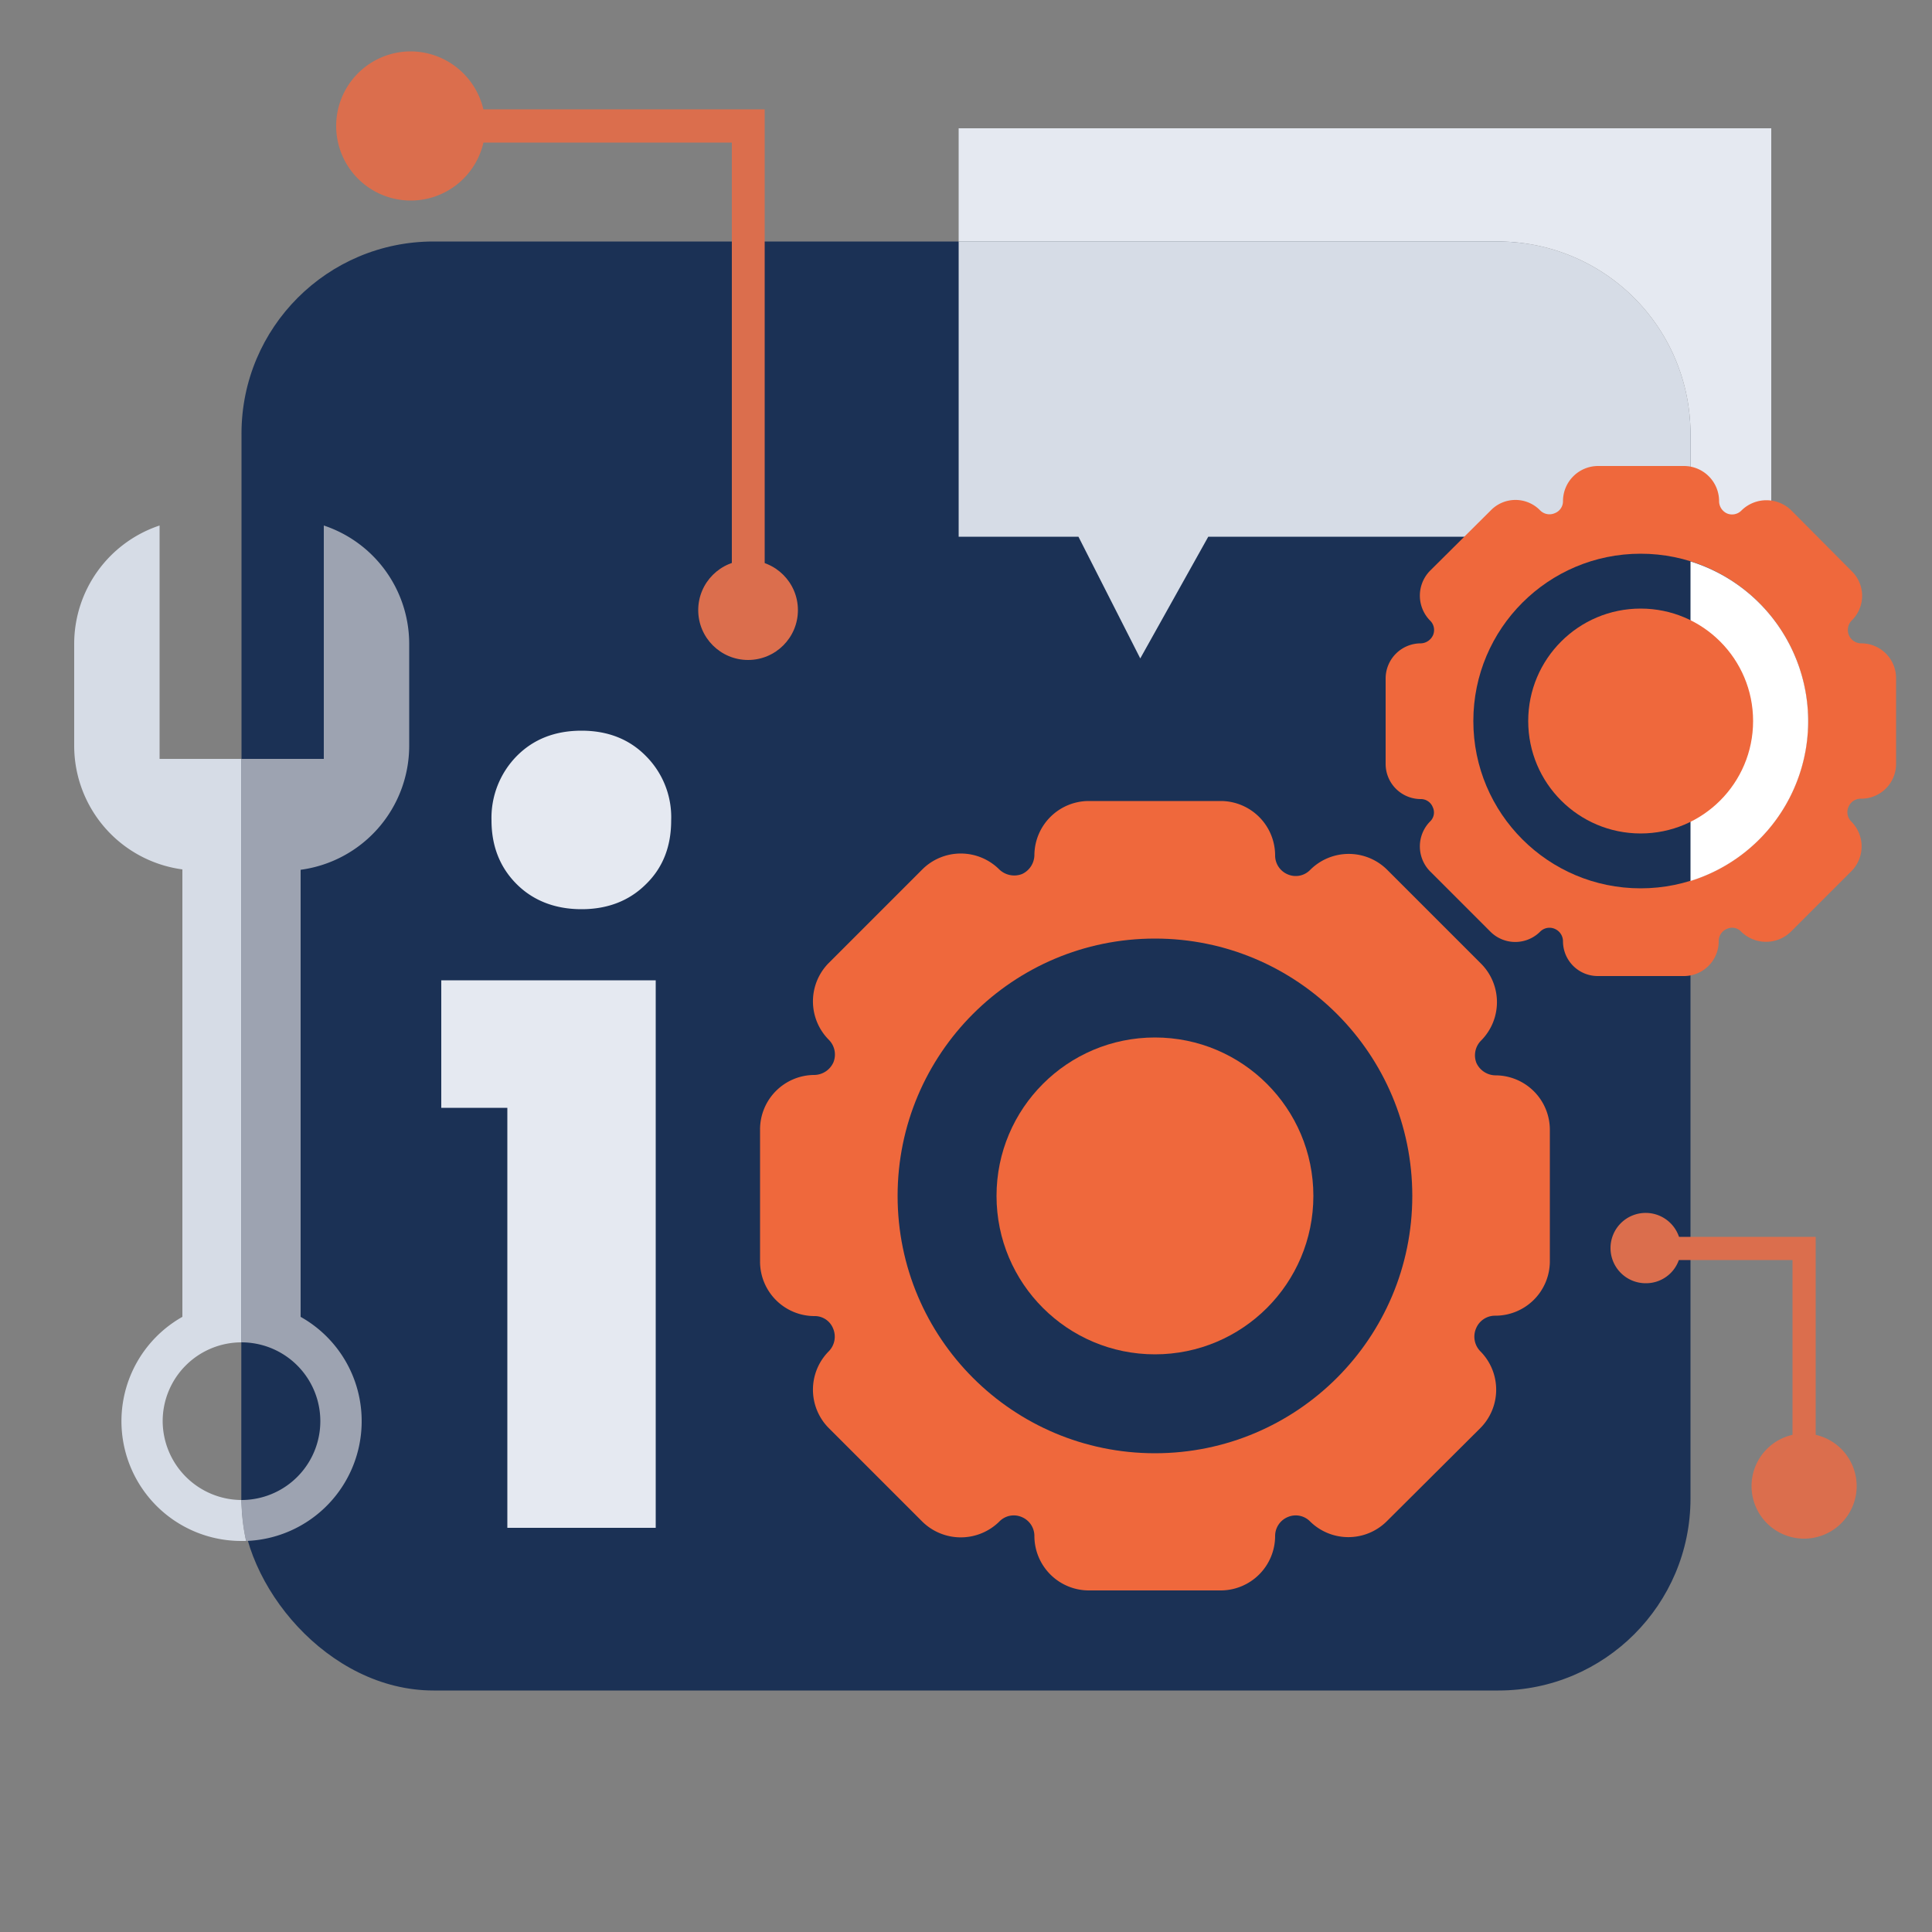 <svg id="bb6c02bc-d720-49d5-a92d-ce6277753b45" xmlns="http://www.w3.org/2000/svg" viewBox="0 0 500 500"><rect x="0" y="0" width="500" height="500" fill="#808080" stroke="none"/><rect x="62.5" y="62.5" width="375" height="375" rx="49.7" fill="#1b3155"/><path d="M458.4,33.2H248.1V62.5H387.8a49.8,49.8,0,0,1,49.7,49.7v26.7h20.9Z" fill="#e5e9f1"/><path d="M387.8,62.5H248.1v76.4h31l16,31.5,17.6-31.5H437.5V112.2A49.8,49.8,0,0,0,387.8,62.5Z" fill="#d6dce6"/><polygon points="197.9 157.9 189.4 157.9 189.4 36.9 106.3 36.9 106.3 28.3 197.9 28.3 197.9 157.9" fill="#db6e4d"/><circle cx="193.6" cy="157.9" r="12.9" fill="#db6e4d"/><path d="M106.3,13.3a19.3,19.3,0,1,0,19.3,19.3,19.4,19.4,0,0,0-19.3-19.3Z" fill="#db6e4d"/><polygon points="469.9 384.6 463.9 384.6 463.9 326.1 425.9 326.1 425.9 320.1 469.9 320.1 469.9 384.6" fill="#db6e4d"/><path d="M425.9,332.1a9.1,9.1,0,1,1,9.1-9h0A9,9,0,0,1,425.9,332.1Z" fill="#db6e4d"/><path d="M453.3,384.6A13.6,13.6,0,1,0,466.9,371a13.6,13.6,0,0,0-13.6,13.6Z" fill="#db6e4d"/><path d="M42.1,367.8a20.5,20.5,0,0,0,20.4,20.4V347.4A20.4,20.4,0,0,0,42.1,367.8Z" fill="none"/><path d="M42.1,367.8a20.4,20.4,0,0,1,20.4-20.4v-151H41.3V136a32.3,32.3,0,0,0-22.1,30.7V193a32.3,32.3,0,0,0,28,32V340.8a31,31,0,0,0,15.3,58h1.2a54.7,54.7,0,0,1-1.2-10.6A20.5,20.5,0,0,1,42.1,367.8Z" fill="#d6dce6"/><path d="M62.5,388.2h0a20.4,20.4,0,1,0,0-40.8h0v40.8Z" fill="#1b3155"/><path d="M93.6,367.8a30.9,30.9,0,0,0-15.8-27V225.1a32.4,32.4,0,0,0,28.1-32V166.7A32.3,32.3,0,0,0,83.8,136v60.4H62.5v151h0a20.4,20.4,0,1,1,0,40.8h0a47.2,47.2,0,0,0,1.2,10.6A31,31,0,0,0,93.6,367.8Z" fill="#9da3b1"/><path d="M401.1,326.6V292.4A14.1,14.1,0,0,0,387,278.3h0a5.5,5.5,0,0,1-4.9-3.2h0a5.4,5.4,0,0,1,1.2-5.8h0a14.1,14.1,0,0,0,0-19.9L359,225.1a14.1,14.1,0,0,0-19.9,0h0a5.2,5.2,0,0,1-5.8,1.2h0a5.3,5.3,0,0,1-3.3-4.9h0a14.1,14.1,0,0,0-14-14.1H281.8a14.1,14.1,0,0,0-14.1,14h0a5.5,5.5,0,0,1-3.2,4.9h0a5.6,5.6,0,0,1-5.9-1.2h0a14.1,14.1,0,0,0-19.9,0l-24.2,24.2a14.1,14.1,0,0,0,0,19.9h0a5.4,5.4,0,0,1,1.2,5.8h0a5.5,5.5,0,0,1-5,3.3h0a14.1,14.1,0,0,0-14,14.1h0v34.2a14.1,14.1,0,0,0,14,14.1h.1a5.1,5.1,0,0,1,4.8,3.2h0a5.4,5.4,0,0,1-1.1,5.9h0a14.1,14.1,0,0,0,0,19.9l24.2,24.2a14.2,14.2,0,0,0,19.9,0h0a5.2,5.2,0,0,1,5.8-1.2h0a5.3,5.3,0,0,1,3.3,4.9h0a14.1,14.1,0,0,0,14,14.1H316a14.1,14.1,0,0,0,14-14.1h0a5.3,5.3,0,0,1,3.3-4.9h0a5.2,5.2,0,0,1,5.7,1.1h0a14.1,14.1,0,0,0,19.9,0l24.2-24.1a14.1,14.1,0,0,0,0-19.9h0a5.4,5.4,0,0,1-1.1-5.9h0a5.3,5.3,0,0,1,4.9-3.3h0a14.1,14.1,0,0,0,14.2-13.9Z" fill="#ef683c"/><path d="M490.7,197.7V175.6a9,9,0,0,0-9.1-9.1h0a3.5,3.5,0,0,1-3.1-2.1h0a3.5,3.5,0,0,1,.7-3.8h0a8.9,8.9,0,0,0,0-12.8h0l-15.6-15.7a9.2,9.2,0,0,0-12.9,0h0a3.4,3.4,0,0,1-3.7.8h0a3.5,3.5,0,0,1-2.1-3.2h0a9.1,9.1,0,0,0-9.1-9.1H413.6a9.1,9.1,0,0,0-9.1,9.1h0a3.3,3.3,0,0,1-2.1,3.1h0a3.4,3.4,0,0,1-3.8-.7h0a8.9,8.9,0,0,0-12.8,0h0l-15.7,15.6a9.2,9.2,0,0,0,0,12.9h0a3.4,3.4,0,0,1,.8,3.7h0a3.6,3.6,0,0,1-3.2,2.2h0a9.1,9.1,0,0,0-9.1,9.1v22.1a9.1,9.1,0,0,0,9.1,9.1h0a3.3,3.3,0,0,1,3.1,2.1h0a3.2,3.2,0,0,1-.7,3.7h0a9.2,9.2,0,0,0,0,12.9l15.6,15.6a9.1,9.1,0,0,0,12.9,0h0a3.4,3.4,0,0,1,3.8-.7h0a3.5,3.5,0,0,1,2.1,3.2h0a9,9,0,0,0,9.1,9h22.1a9,9,0,0,0,9.1-9h0a3.4,3.4,0,0,1,2.1-3.2h0a3.2,3.2,0,0,1,3.7.7h0a9.2,9.2,0,0,0,12.9,0l15.6-15.6a9.1,9.1,0,0,0,0-12.9h0a3.4,3.4,0,0,1-.7-3.8h0a3.4,3.4,0,0,1,3.2-2.1h0A9,9,0,0,0,490.7,197.7Z" fill="#ef683c"/><circle cx="298.9" cy="309.5" r="66.6" fill="#1b3155"/><circle cx="298.9" cy="309.5" r="41" fill="#ef683c"/><circle cx="424.6" cy="186.6" r="43.3" fill="#1b3155"/><path d="M114.2,286.7v-33h55.5V395.4H131.3V286.7Zm53-57.9c-4.3,4.3-9.9,6.5-16.7,6.5s-12.5-2.2-16.8-6.5-6.5-9.8-6.5-16.5a22.8,22.8,0,0,1,6.5-16.6q6.5-6.6,16.8-6.6c6.8,0,12.4,2.2,16.7,6.6a22.4,22.4,0,0,1,6.5,16.6c0,6.7-2.1,12.2-6.5,16.5Z" fill="#e5e9f1"/><rect x="8.9" y="10" width="482.2" height="480" fill="none"/><path d="M437.5,145.3V228a43.3,43.3,0,0,0,0-82.7Z" fill="#fff"/><circle cx="424.6" cy="186.6" r="29.1" fill="#ef683c"/></svg>